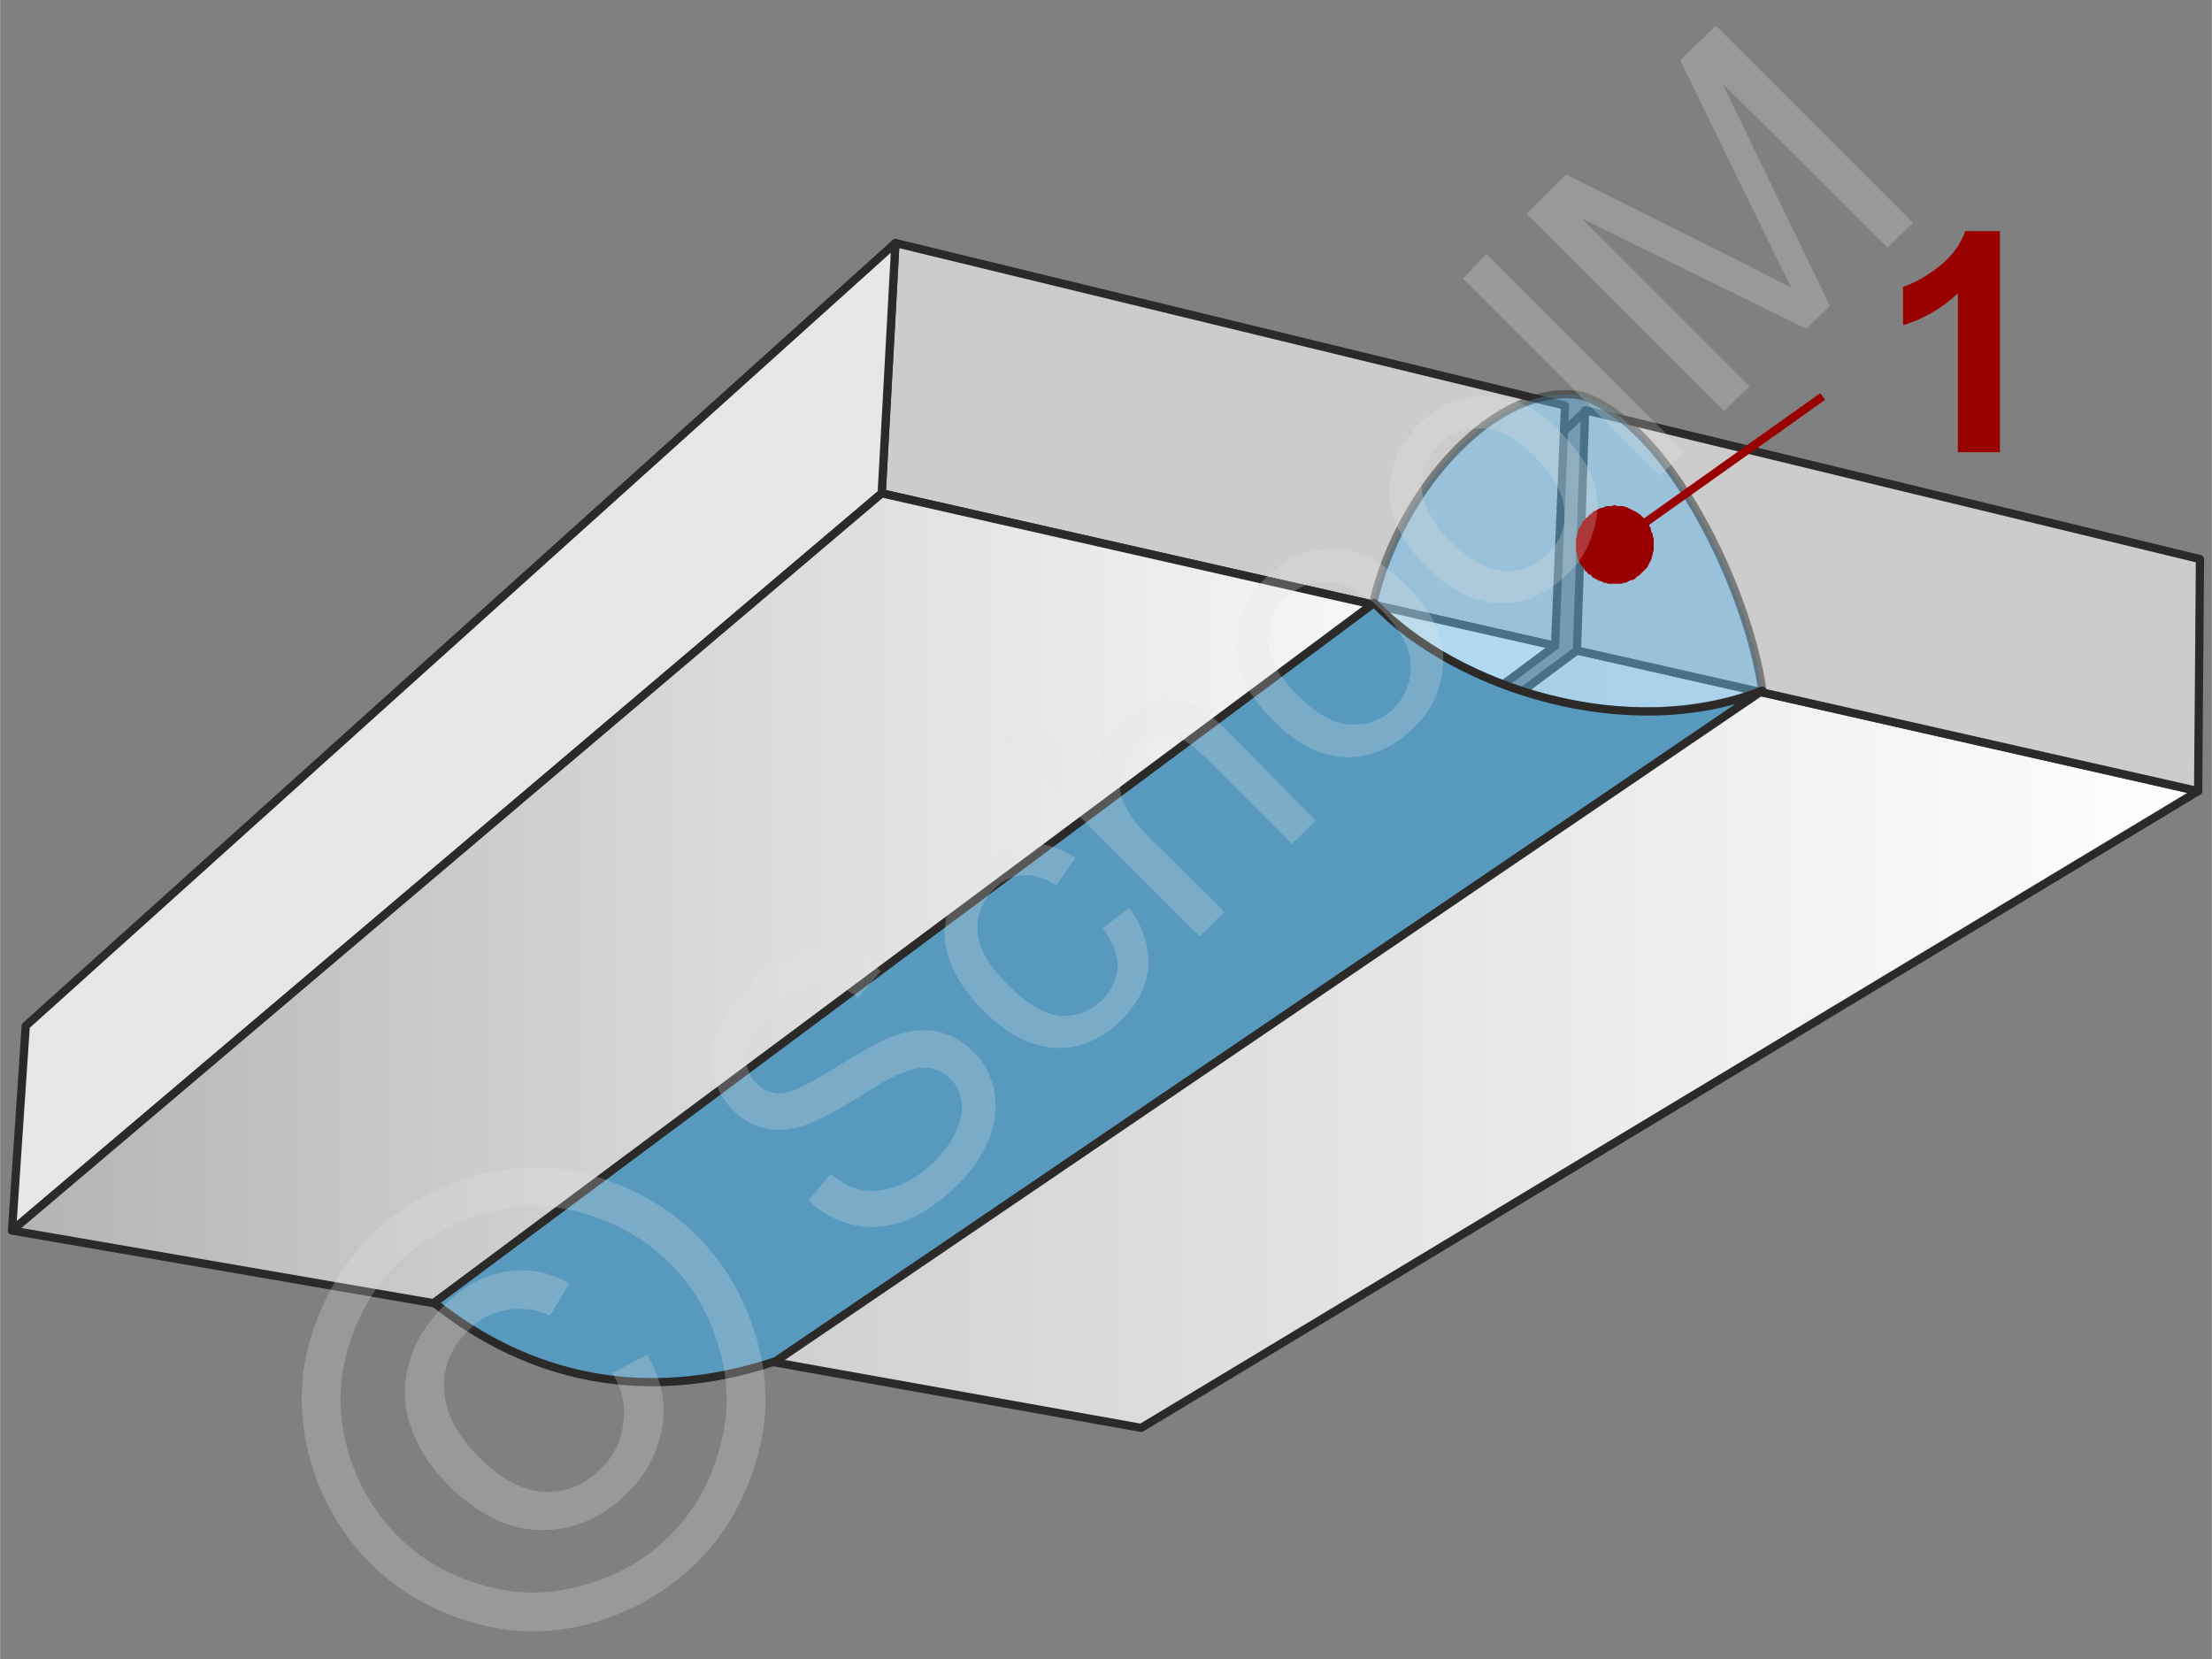 <svg xmlns="http://www.w3.org/2000/svg" width="240px" height="180px" style="shape-rendering:geometricPrecision;text-rendering:geometricPrecision;image-rendering:optimizeQuality;fill-rule:evenodd;clip-rule:evenodd" viewBox="0 0 24.21 18.16" xmlns:xlink="http://www.w3.org/1999/xlink"><rect x="0" y="0" width="24.21" height="18.16" fill="#808080" stroke="none"/><defs><linearGradient id="id0" gradientUnits="userSpaceOnUse" x1="0.13" y1="10.01" x2="17.02" y2="10.01"><stop offset="0" style="stop-opacity:1;stop-color:#b3b3b3"/><stop offset="0.459" style="stop-opacity:1;stop-color:#d9d9d9"/><stop offset="1" style="stop-opacity:1;stop-color:white"/></linearGradient><linearGradient id="id1" gradientUnits="userSpaceOnUse" x1="7.12" y1="11.38" x2="24.06" y2="11.38"><stop offset="0" style="stop-opacity:1;stop-color:#ccc"/><stop offset="1" style="stop-opacity:1;stop-color:white"/></linearGradient></defs><g id="Ebene_x0020_1"><g id="_996593056"><g><path d="M21.89 4.95l-0.46 0 0 -1.74c-0.17,0.16 -0.37,0.28 -0.6,0.35l0 -0.42c0.12,-0.04 0.25,-0.11 0.39,-0.22 0.14,-0.11 0.24,-0.24 0.29,-0.39l0.38 0 0 2.42z" style="fill:#900;fill-rule:nonzero"/><g><g><polygon points="9.65,5.4 17.02,7.07 17.13,4.44 9.8,2.66" style="fill:#ccc;stroke:#2b2a29;stroke-width:.09;stroke-linejoin:round;stroke-miterlimit:22.926"/><polygon points="0.13,13.47 9.65,5.4 9.8,2.66 0.28,11.23" style="fill:#e6e6e6;stroke:#2b2a29;stroke-width:.09;stroke-linejoin:round;stroke-miterlimit:22.926"/><polygon points="0.13,13.47 6.86,14.63 17.02,7.07 9.65,5.4" style="fill:url(#id0);stroke:#2b2a29;stroke-width:.09;stroke-linejoin:round;stroke-miterlimit:22.926"/></g><g><polygon points="7.12,14.67 12.49,15.63 24.06,8.66 17.26,7.12" style="fill:url(#id1);stroke:#2b2a29;stroke-width:.09;stroke-linejoin:round;stroke-miterlimit:22.926"/><polygon points="17.26,7.12 24.06,8.66 24.08,6.12 17.35,4.49" style="fill:#ccc;stroke:#2b2a29;stroke-width:.09;stroke-linejoin:round;stroke-miterlimit:22.926"/><line x1="17.36" y1="4.49" x2="17.12" y2="4.72" style="fill:none;stroke:#2b2a29;stroke-width:.09;stroke-miterlimit:22.926"/></g><g><path d="M19.29 7.56c-1.53,0.58 -3.35,-0.03 -4.26,-0.96 0.29,-1.26 1.36,-2.43 2.28,-2.27 0.95,0.31 1.82,2.1 1.98,3.23z" style="fill:#66b8e8;fill-opacity:.502;stroke:#2b2a29;stroke-width:.09;stroke-linejoin:round;stroke-miterlimit:22.926;stroke-opacity:.502"/><path d="M19.29 7.56c-1.46,0.58 -3.35,-0.02 -4.25,-0.96l-10.29 7.66c1.03,0.82 2.3,1.12 3.74,0.64l10.8 -7.34z" style="fill:#579abe;stroke:#2b2a29;stroke-width:.09;stroke-linejoin:round;stroke-miterlimit:22.926"/></g></g><g><line x1="19.95" y1="4.34" x2="17.67" y2="5.96" style="fill:none;fill-rule:nonzero;stroke:#900;stroke-width:.09;stroke-miterlimit:22.926"/><polygon id="1" points="17.92,6.31 17.92,6.31 17.91,6.32 17.89,6.34 17.87,6.35 17.85,6.35 17.83,6.36 17.81,6.37 17.79,6.38 17.77,6.38 17.75,6.39 17.73,6.39 17.71,6.39 17.69,6.39 17.67,6.39 17.65,6.39 17.62,6.39 17.6,6.39 17.58,6.38 17.56,6.38 17.54,6.37 17.52,6.36 17.51,6.36 17.49,6.35 17.47,6.34 17.45,6.33 17.43,6.32 17.42,6.3 17.4,6.29 17.38,6.28 17.37,6.26 17.35,6.25 17.34,6.23 17.33,6.21 17.33,6.21 17.31,6.19 17.3,6.18 17.29,6.16 17.28,6.14 17.27,6.12 17.27,6.1 17.26,6.08 17.26,6.06 17.25,6.04 17.25,6.02 17.25,6 17.25,5.97 17.25,5.95 17.25,5.93 17.25,5.91 17.25,5.89 17.26,5.87 17.26,5.85 17.27,5.83 17.27,5.81 17.28,5.79 17.29,5.77 17.3,5.76 17.31,5.74 17.32,5.72 17.33,5.7 17.35,5.69 17.36,5.67 17.38,5.66 17.39,5.64 17.41,5.63 17.43,5.61 17.43,5.61 17.44,5.6 17.46,5.59 17.48,5.58 17.5,5.57 17.52,5.56 17.54,5.56 17.56,5.55 17.58,5.54 17.6,5.54 17.62,5.54 17.64,5.54 17.66,5.53 17.68,5.53 17.7,5.54 17.72,5.54 17.74,5.54 17.77,5.54 17.79,5.55 17.8,5.55 17.82,5.56 17.84,5.57 17.86,5.58 17.88,5.59 17.9,5.6 17.92,5.61 17.93,5.62 17.95,5.63 17.97,5.65 17.98,5.66 18,5.68 18.01,5.7 18.02,5.71 18.02,5.71 18.04,5.73 18.05,5.75 18.06,5.77 18.07,5.79 18.07,5.81 18.08,5.83 18.09,5.85 18.09,5.87 18.1,5.89 18.1,5.91 18.1,5.93 18.1,5.95 18.1,5.97 18.1,5.99 18.1,6.01 18.1,6.03 18.09,6.05 18.09,6.07 18.08,6.09 18.08,6.11 18.07,6.13 18.06,6.15 18.05,6.17 18.04,6.19 18.03,6.21 18.02,6.22 18,6.24 17.99,6.25 17.97,6.27 17.96,6.28 17.94,6.3" style="fill:#900"/></g></g><g id="_996592648"><polygon points="0,0 24.21,0 24.21,18.16 0,18.16" style="fill:none"/><g><path d="M8.85 13.14l0.24 -0.29c0.12,0.1 0.24,0.16 0.36,0.18 0.11,0.02 0.24,0 0.38,-0.05 0.15,-0.06 0.28,-0.15 0.4,-0.27 0.11,-0.11 0.19,-0.22 0.24,-0.34 0.05,-0.11 0.07,-0.22 0.05,-0.32 -0.01,-0.09 -0.05,-0.18 -0.12,-0.24 -0.07,-0.07 -0.15,-0.11 -0.24,-0.12 -0.09,-0.01 -0.19,0.01 -0.32,0.07 -0.08,0.03 -0.24,0.12 -0.49,0.28 -0.25,0.15 -0.43,0.24 -0.55,0.28 -0.16,0.05 -0.3,0.06 -0.43,0.03 -0.14,-0.03 -0.25,-0.1 -0.35,-0.2 -0.11,-0.11 -0.18,-0.24 -0.21,-0.4 -0.04,-0.15 -0.02,-0.31 0.05,-0.48 0.07,-0.17 0.18,-0.33 0.33,-0.47 0.16,-0.16 0.32,-0.28 0.5,-0.35 0.17,-0.07 0.34,-0.09 0.51,-0.06 0.16,0.04 0.31,0.12 0.44,0.24l-0.25 0.29c-0.15,-0.12 -0.3,-0.17 -0.46,-0.15 -0.15,0.01 -0.31,0.1 -0.48,0.27 -0.17,0.17 -0.27,0.33 -0.28,0.47 -0.02,0.14 0.02,0.26 0.11,0.35 0.07,0.08 0.17,0.11 0.27,0.11 0.11,-0.01 0.3,-0.1 0.59,-0.28 0.28,-0.18 0.49,-0.29 0.62,-0.34 0.18,-0.07 0.35,-0.09 0.49,-0.06 0.15,0.03 0.28,0.1 0.4,0.22 0.12,0.11 0.19,0.25 0.23,0.42 0.03,0.17 0.02,0.34 -0.05,0.52 -0.07,0.18 -0.18,0.35 -0.33,0.5 -0.2,0.2 -0.39,0.33 -0.58,0.41 -0.19,0.07 -0.38,0.09 -0.57,0.05 -0.19,-0.04 -0.36,-0.13 -0.5,-0.27zm3.22 -2.98l0.29 -0.22c0.15,0.2 0.22,0.42 0.21,0.64 -0.02,0.21 -0.12,0.41 -0.29,0.58 -0.21,0.21 -0.45,0.32 -0.72,0.31 -0.27,-0.01 -0.54,-0.15 -0.8,-0.41 -0.17,-0.17 -0.29,-0.34 -0.36,-0.53 -0.07,-0.18 -0.08,-0.36 -0.03,-0.54 0.05,-0.17 0.15,-0.33 0.28,-0.47 0.17,-0.17 0.35,-0.26 0.55,-0.28 0.19,-0.03 0.38,0.03 0.57,0.15l-0.21 0.3c-0.13,-0.08 -0.26,-0.12 -0.37,-0.11 -0.12,0.01 -0.22,0.06 -0.31,0.15 -0.13,0.13 -0.19,0.29 -0.18,0.47 0.01,0.18 0.12,0.37 0.33,0.58 0.21,0.21 0.4,0.32 0.57,0.34 0.18,0.01 0.33,-0.05 0.46,-0.17 0.11,-0.11 0.16,-0.23 0.17,-0.36 0.01,-0.14 -0.05,-0.28 -0.16,-0.43zm1.06 0.09l-2.16 -2.16 0.26 -0.27 0.78 0.78c-0.02,-0.27 0.06,-0.5 0.25,-0.69 0.12,-0.11 0.24,-0.19 0.37,-0.23 0.13,-0.04 0.26,-0.04 0.37,0.01 0.12,0.04 0.26,0.14 0.41,0.29l0.99 1 -0.26 0.26 -0.99 -0.99c-0.14,-0.13 -0.26,-0.2 -0.38,-0.2 -0.12,-0.01 -0.23,0.04 -0.33,0.15 -0.08,0.08 -0.14,0.17 -0.16,0.28 -0.03,0.11 -0.03,0.21 0.02,0.31 0.04,0.1 0.12,0.21 0.24,0.34l0.86 0.85 -0.27 0.27zm0.8 -2.37c-0.29,-0.29 -0.43,-0.58 -0.4,-0.88 0.02,-0.25 0.12,-0.48 0.32,-0.67 0.21,-0.22 0.46,-0.32 0.74,-0.32 0.27,0.01 0.54,0.13 0.78,0.38 0.21,0.2 0.33,0.39 0.39,0.57 0.05,0.17 0.05,0.35 0,0.53 -0.05,0.18 -0.14,0.34 -0.28,0.47 -0.22,0.22 -0.47,0.33 -0.74,0.33 -0.28,-0.01 -0.55,-0.14 -0.81,-0.41zm0.27 -0.27c0.2,0.2 0.39,0.31 0.58,0.32 0.19,0.01 0.35,-0.05 0.48,-0.18 0.13,-0.14 0.19,-0.3 0.18,-0.48 -0.01,-0.19 -0.12,-0.39 -0.32,-0.59 -0.2,-0.2 -0.39,-0.3 -0.57,-0.31 -0.19,-0.01 -0.35,0.05 -0.48,0.18 -0.14,0.13 -0.2,0.29 -0.19,0.48 0.01,0.19 0.12,0.38 0.32,0.58zm1.41 -1.41c-0.29,-0.29 -0.42,-0.58 -0.4,-0.88 0.02,-0.26 0.12,-0.48 0.32,-0.67 0.21,-0.22 0.46,-0.32 0.74,-0.32 0.28,0 0.54,0.13 0.79,0.38 0.2,0.2 0.33,0.39 0.38,0.56 0.06,0.18 0.06,0.36 0,0.54 -0.05,0.18 -0.14,0.34 -0.28,0.47 -0.22,0.22 -0.47,0.33 -0.74,0.32 -0.28,0 -0.55,-0.14 -0.81,-0.4zm0.27 -0.27c0.2,0.2 0.4,0.31 0.58,0.32 0.19,0.01 0.35,-0.05 0.48,-0.19 0.14,-0.13 0.2,-0.29 0.18,-0.48 -0.01,-0.18 -0.12,-0.38 -0.32,-0.58 -0.19,-0.2 -0.39,-0.3 -0.57,-0.31 -0.19,-0.01 -0.35,0.05 -0.48,0.18 -0.13,0.13 -0.2,0.29 -0.19,0.48 0.02,0.19 0.12,0.38 0.32,0.58zm2.29 -0.72l-2.16 -2.16 0.26 -0.27 2.16 2.16 -0.26 0.27zm0.7 -0.71l-2.16 -2.16 0.43 -0.43 2.04 1.02c0.19,0.1 0.33,0.17 0.43,0.22 -0.06,-0.11 -0.13,-0.26 -0.23,-0.46l-0.99 -2.03 0.39 -0.38 2.16 2.16 -0.28 0.27 -1.81 -1.8 1.18 2.44 -0.26 0.25 -2.46 -1.21 1.84 1.84 -0.28 0.27z" style="fill:#e6e6e6;fill-rule:nonzero;fill-opacity:.251"/><path d="M4.05 13.53c0.3,-0.3 0.67,-0.52 1.11,-0.65 0.44,-0.13 0.89,-0.13 1.33,-0.01 0.45,0.13 0.83,0.35 1.14,0.66 0.31,0.31 0.52,0.68 0.65,1.12 0.13,0.45 0.13,0.89 0,1.33 -0.13,0.44 -0.34,0.81 -0.65,1.12 -0.31,0.31 -0.69,0.53 -1.13,0.66 -0.44,0.13 -0.88,0.13 -1.33,0 -0.44,-0.13 -0.81,-0.34 -1.12,-0.65 -0.31,-0.31 -0.53,-0.69 -0.66,-1.14 -0.12,-0.45 -0.12,-0.89 0.01,-1.33 0.14,-0.44 0.35,-0.81 0.65,-1.11zm0.3 0.3c-0.25,0.25 -0.43,0.56 -0.54,0.92 -0.11,0.37 -0.11,0.74 -0.01,1.11 0.11,0.38 0.29,0.69 0.55,0.95 0.25,0.26 0.57,0.44 0.93,0.54 0.37,0.11 0.74,0.11 1.11,0 0.37,-0.1 0.68,-0.28 0.94,-0.54 0.26,-0.26 0.44,-0.57 0.54,-0.94 0.11,-0.37 0.11,-0.74 0,-1.11 -0.1,-0.36 -0.28,-0.68 -0.54,-0.93 -0.26,-0.26 -0.57,-0.44 -0.95,-0.55 -0.37,-0.11 -0.74,-0.1 -1.11,0.01 -0.36,0.11 -0.67,0.29 -0.92,0.54zm2.35 1.2l0.38 -0.2c0.15,0.24 0.21,0.5 0.17,0.77 -0.04,0.27 -0.16,0.52 -0.38,0.74 -0.28,0.28 -0.6,0.41 -0.95,0.41 -0.36,-0.01 -0.69,-0.17 -1.01,-0.49 -0.21,-0.21 -0.35,-0.43 -0.42,-0.66 -0.08,-0.23 -0.08,-0.46 -0.01,-0.69 0.06,-0.22 0.19,-0.43 0.38,-0.62 0.21,-0.21 0.43,-0.33 0.68,-0.37 0.24,-0.04 0.47,0 0.69,0.13l-0.21 0.35c-0.16,-0.07 -0.32,-0.09 -0.48,-0.06 -0.16,0.03 -0.3,0.1 -0.42,0.23 -0.19,0.18 -0.27,0.4 -0.26,0.64 0.01,0.25 0.14,0.5 0.38,0.74 0.24,0.24 0.48,0.37 0.71,0.38 0.24,0.01 0.45,-0.07 0.62,-0.25 0.15,-0.14 0.23,-0.31 0.25,-0.5 0.03,-0.19 -0.01,-0.37 -0.12,-0.55z" style="fill:#e6e6e6;fill-rule:nonzero;fill-opacity:.251"/></g></g></g></g></svg>